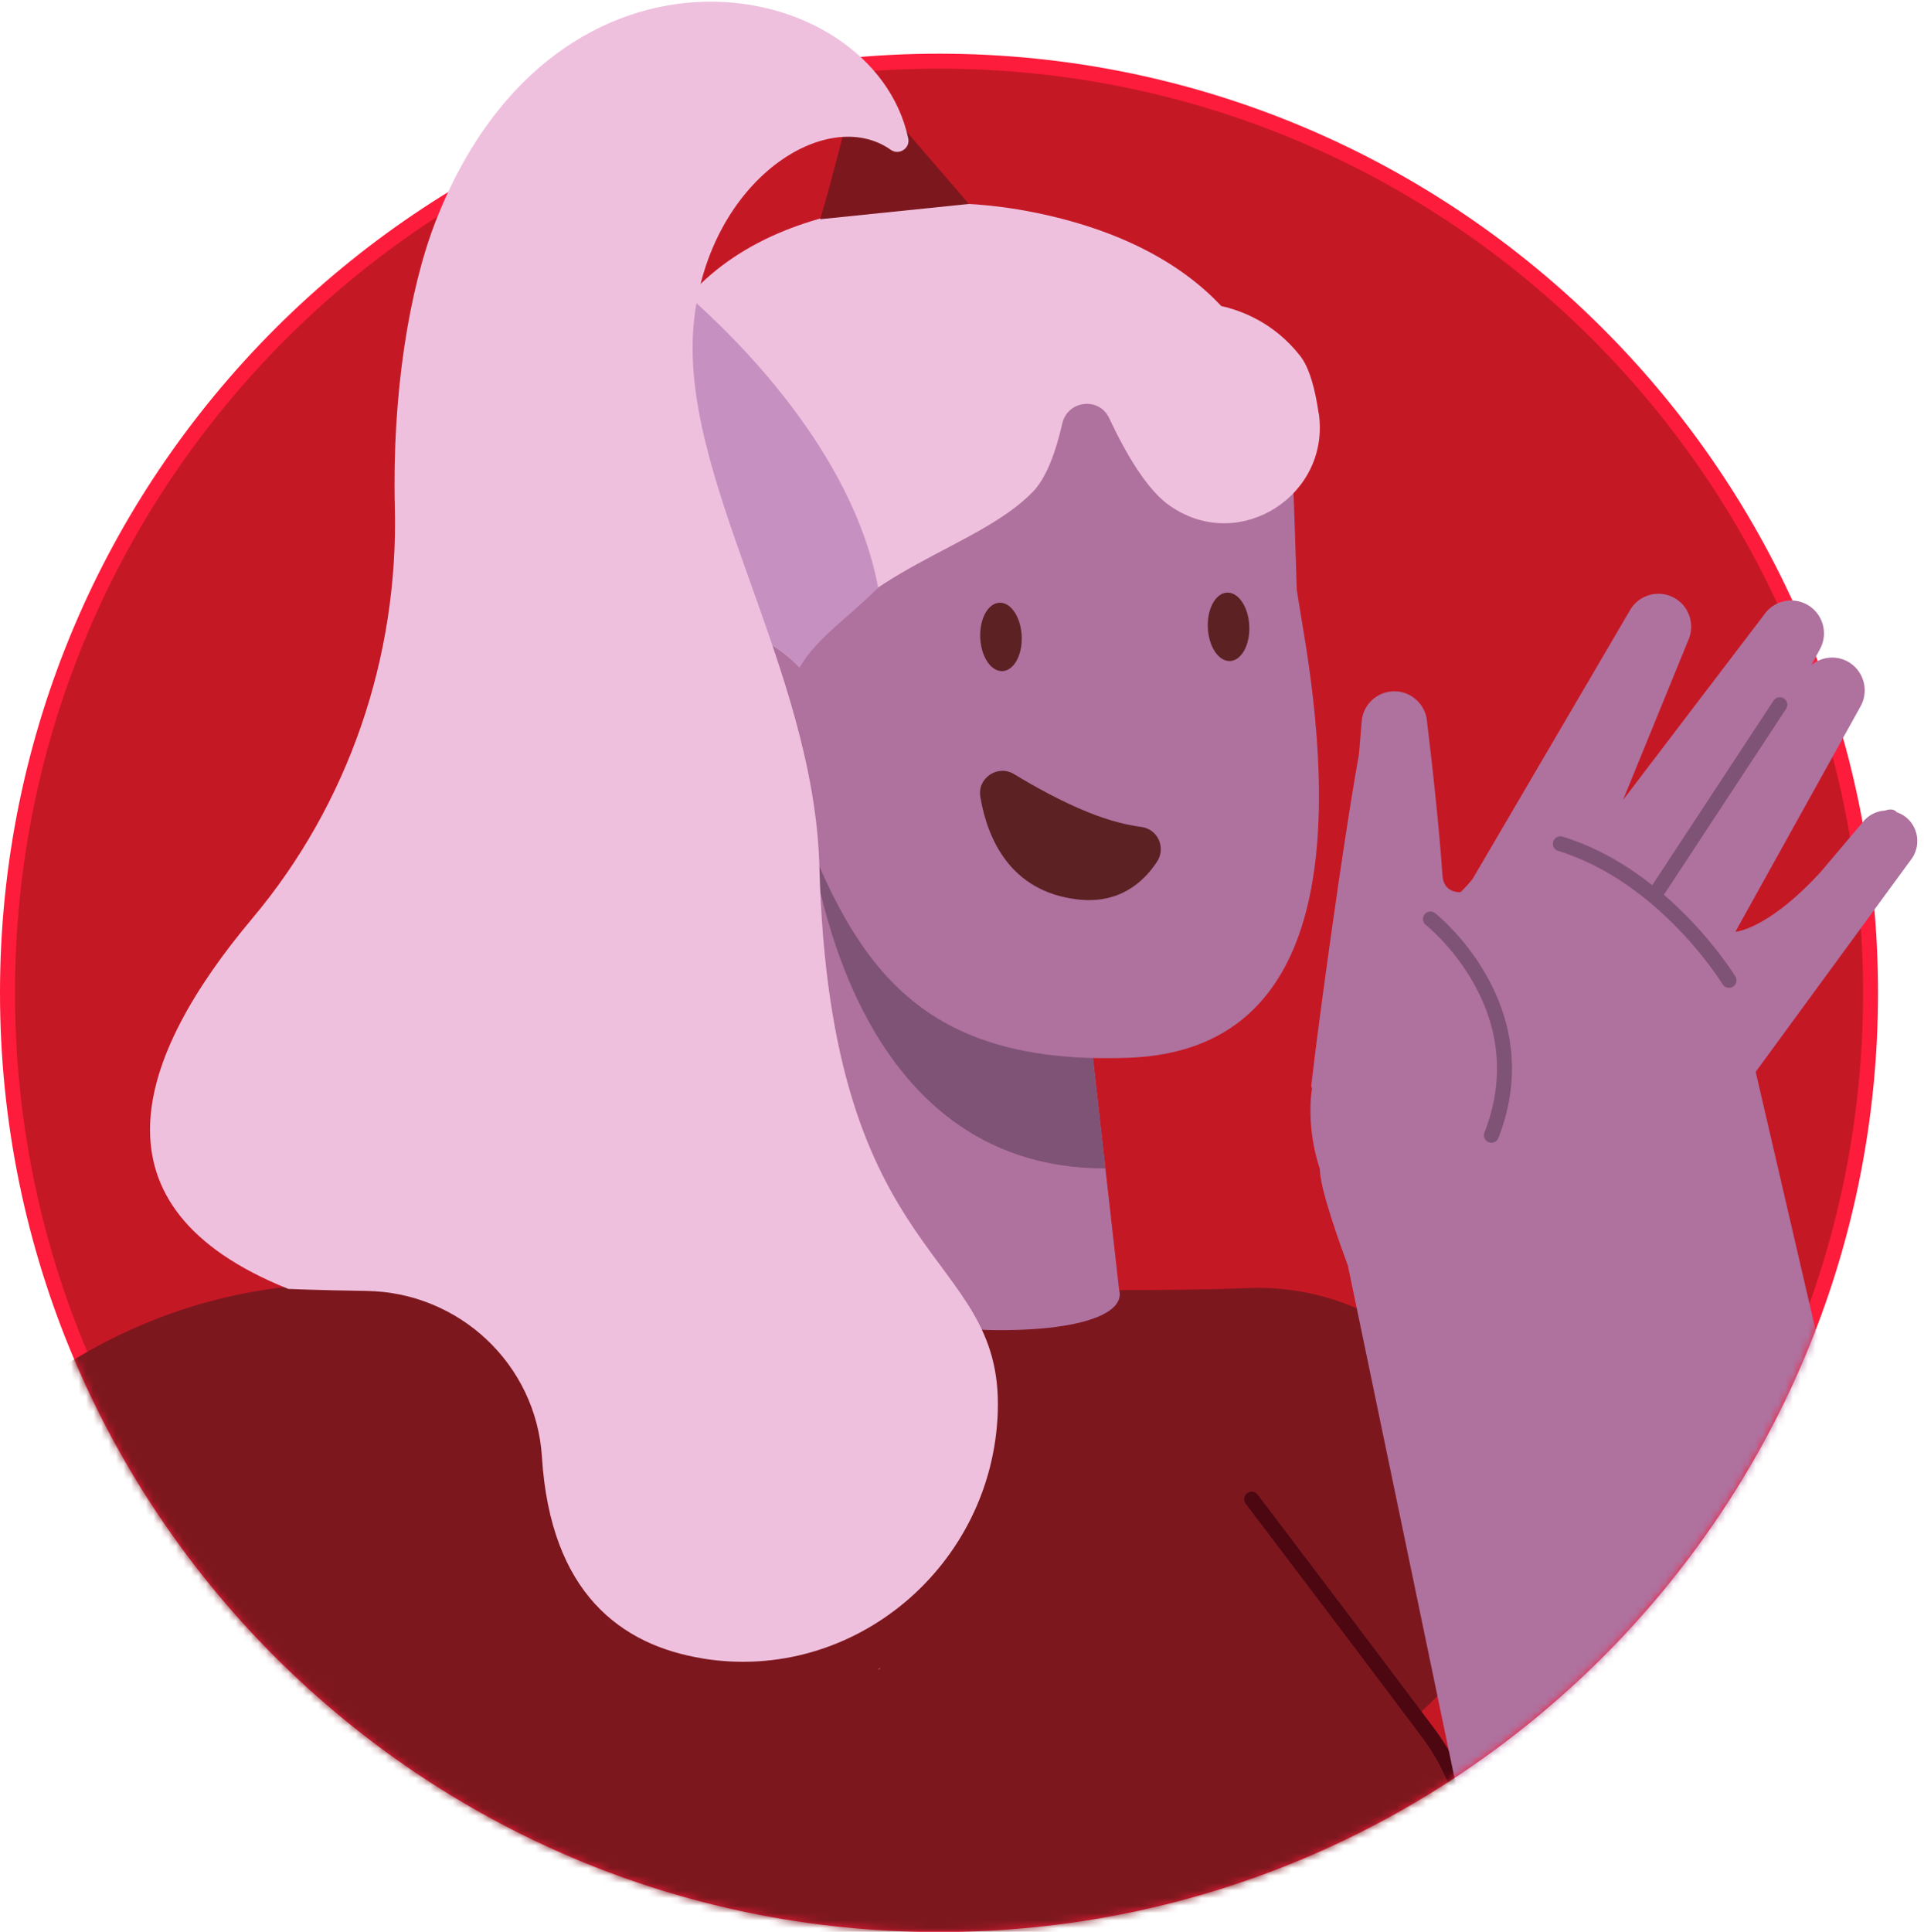 <svg xmlns="http://www.w3.org/2000/svg" width="257" height="258" fill="none"><g clip-path="url(#a)"><path d="M125.43 257.03c68.721 0 124.43-55.709 124.43-124.43 0-68.72-55.709-124.43-124.43-124.43C56.71 8.17 1 63.88 1 132.6c0 68.721 55.71 124.43 124.43 124.43Z" fill="#C51825" stroke="#FD1C3C" stroke-width="2" stroke-miterlimit="10"></path><mask id="b" style="mask-type:alpha" maskUnits="userSpaceOnUse" x="-1" y="7" width="252" height="252"><path d="M125.429 257.03c68.721 0 124.43-55.709 124.43-124.43 0-68.72-55.709-124.43-124.43-124.43C56.709 8.17.999 63.88.999 132.6c0 68.721 55.71 124.43 124.43 124.43Z" fill="#C51825" stroke="#FD1C3C" stroke-width="2" stroke-miterlimit="10"></path></mask><g mask="url(#b)"><path fill-rule="evenodd" clip-rule="evenodd" d="M189.11 229.24c.63.84 1.22 1.62 1.76 2.34 4.68 6.26 6.52 14.29 4.66 21.89-1.68 6.87-5.45 15.88-13.46 26.33 5.97 15.67 12.46 45.99-5.67 58.25-7.02 4.75-96.88 1.01-123.51-4.87-15.88-3.5-16.9-15.25-8.66-32.82 4.37-9.32-.53-53.67-7.4-76.03-8.88-4.73-14.94-14.08-14.94-24.85 0-15.54 12.6-28.14 28.14-28.14 1.16 0 2.29.09 3.41.23 53.15.04 93.07 1.26 113.27.46 18.1-.72 33.37 13.2 34.09 31.08.42 10.43-4.19 19.89-11.7 26.12l.01.01Z" fill="#7D171E"></path><path d="M176.399 338.05c18.12-12.26 11.64-42.58 5.67-58.25 8.01-10.46 11.78-19.46 13.46-26.33 1.86-7.6.02-15.62-4.66-21.89-4.44-5.93-11.93-15.89-23.68-31.36" stroke="#4C0711" stroke-width="2" stroke-linecap="round" stroke-linejoin="round"></path><path fill-rule="evenodd" clip-rule="evenodd" d="M73.68 214.75c-12.9 27.02-25.93 45.52-27.12 87.21-.73 25.43 12.87 31.43 3.09 58.92-2.16 6.06-6.88 10.91-13.06 14.45l-3.93 21.25c.18.31.31.61.31.93 0 3.69-12.86 6.68-28.73 6.68-15.87 0-52.15.45-52.15-3.24v-24.28c-9.69-6.08-9.8-47.82-3.35-83.5C-42.4 244.18-14.08 170.21 48 171.43c15.81.31 29.72 11.45 30.17 27.26.17 5.93-1.51 11.46-4.49 16.07v-.01Z" fill="#7D171E"></path><path fill-rule="evenodd" clip-rule="evenodd" d="m180.06 169.1 20.6 98.99c1.26 11.76 16.95 28.36 35.52 25.08 15.94-2.82 24.42-16.65 25.21-30.23.05-.85.01-1.88-.07-2.95-.28-3.61-1.04-7.16-2.16-10.61L234.32 142.3c-1.52-7.52-29 4.02-37.01 3.55-9.54-.55-20.45.64-21 10.19-.14 2.45 2.96 10.9 3.76 13.06h-.01Z" fill="#AF719E"></path></g><path fill-rule="evenodd" clip-rule="evenodd" d="M198.37 173.02c8.19.48 15.67-3.11 20.52-8.99.14-.03.26-.05.4-.08l36.12-49.34c1.14-1.7.86-4.04-.74-5.4a4.08 4.08 0 0 0-1.28-.72c-.34-.39-.87-.5-1.6-.23-1.07.06-2.12.54-2.87 1.43l-5.7 6.74c-7.09 7.74-11.4 8.01-11.4 8.01s.01-.03.03-.08l16.71-30.08c1.04-1.94.48-4.41-1.37-5.69-1.64-1.13-3.76-.97-5.23.22l1.16-2.15a4.4 4.4 0 0 0-1.38-5.69c-2-1.37-4.72-.87-6.1 1.13l-18.84 24.74 8.75-21.42c.86-2.03.09-4.44-1.87-5.55a4.378 4.378 0 0 0-5.97 1.66l-21 35.85c-.48.6-1.04 1.22-1.62 1.77-.53.02-2.26-.07-2.41-2.25-.64-9.17-2.05-20.37-2.05-20.37-.1-2.2-1.84-4.04-4.09-4.19a4.38 4.38 0 0 0-4.66 4.09l-.36 4.34c-2.15 11.94-5.51 36.6-6.37 44.28.03.1.07.21.1.32-.06.5-.13.99-.16 1.5-.79 13.65 9.63 25.36 23.28 26.15Z" fill="#AF719E"></path><path d="M230.95 130.93s-8.51-13.94-22.52-18.24M191.07 122.74s14.87 11.69 8.15 28.88M237.74 94.12l-16.24 24.71" stroke="#7F5376" stroke-width="2" stroke-linecap="round" stroke-linejoin="round"></path><path fill-rule="evenodd" clip-rule="evenodd" d="m144.22 125.62 5.26 46.6c.07.26.11.51.09.76-.28 4.19-13.02 5.87-28.45 3.75s-27.71-7.23-27.43-11.42c.03-.43.22-.83.5-1.21l10.17-57.16 39.85 18.67.01.01Z" fill="#AF719E"></path><path fill-rule="evenodd" clip-rule="evenodd" d="m107.82 109.4 36.4 16.23 3.44 30.42c-34.04.05-39.05-40.69-39.83-46.64l-.01-.01Z" fill="#7F5376"></path><path fill-rule="evenodd" clip-rule="evenodd" d="M150.78 141.27c-27.73 1.03-36.45-12.11-44.09-32.35-14.88 4.57-25.7-17.92-16.66-23.98 2-1.34 4.26-1.67 6.51-1.36 2.04-6.07 4.12-11.44 6.22-16.21l-1.78-9c4.44-4.36 8.7-7.78 12.8-10.45 19.9-26.2 39.83-8.9 48.09.68 2.28 1.73 4.12 3.4 5.49 4.7 1.65-.43 4.09-.94 4.48-.26.74 3.45 1.04 15.29 1.38 25.73.25 1.58.51 3.21.8 4.93 4.39 25.8 4.5 56.54-23.23 57.57h-.01Z" fill="#AF719E"></path><path fill-rule="evenodd" clip-rule="evenodd" d="M176.16 55.21c1.56 10.84-10.37 18.59-19.53 12.58-.11-.07-.21-.14-.32-.21-3.03-2.05-5.9-6.94-8.15-11.74-1.35-2.88-5.56-2.38-6.27.73-.83 3.67-2.08 7.22-3.94 9.13-7.45 7.68-23.37 10.23-31.16 23.4-4.02-4.08-11.35-7.81-16.78-4.17-.57.38-1.06.83-1.47 1.33-4.41-8.94-5.97-26.43-2.47-36.5 7.65-22.04 34.71-24.68 51.16-21.57 12.88 2.43 20.98 7.42 25.91 12.69 2.58.57 7.01 2.16 10.53 6.65 1.25 1.59 2.01 4.48 2.47 7.67l.02.01Z" fill="#EFC0DD"></path><path fill-rule="evenodd" clip-rule="evenodd" d="M106.8 89.11c-4.02-4.08-11.35-7.81-16.78-4.17-.57.38-1.06.83-1.47 1.33-4.41-8.94-5.97-26.43-2.47-36.5 1.39-4.01 3.44-7.38 5.94-10.18 6.08 5.36 21.89 20.64 25.28 38.9-3.59 3.65-8.15 6.66-10.5 10.63v-.01Z" fill="#C690C1"></path><path fill-rule="evenodd" clip-rule="evenodd" d="m109.56 29.28 19.86-2.04-8.32-9.66-8.57.71s-1.15 4.74-2.97 10.99Z" fill="#7D171E"></path><path fill-rule="evenodd" clip-rule="evenodd" d="M133.29 80.52c1.52-.26 2.93 1.56 3.16 4.07.23 2.51-.81 4.76-2.33 5.02-1.52.26-2.93-1.56-3.16-4.07-.23-2.51.81-4.76 2.33-5.02ZM163.69 79.17c1.52-.26 2.93 1.56 3.16 4.07.23 2.51-.81 4.76-2.33 5.02-1.52.26-2.93-1.56-3.16-4.07-.23-2.51.81-4.76 2.33-5.02Z" fill="#5C2123"></path><path fill-rule="evenodd" clip-rule="evenodd" d="M93.84 221.49c-10.88-1.77-20.31-8.71-21.45-26.91-.78-12.37-11.05-22-23.45-22.17-6.83-.1-10.43-.27-10.43-.27-27.33-10.95-20.29-31.05-4.8-49.49 12.86-15.31 19.53-34.9 19.03-54.89-.38-15.18 1.93-29.16 5.44-38.17 16.15-41.43 58.44-33.15 63.14-11.1.28 1.31-1.23 2.3-2.33 1.52-8.45-5.98-24.15 3.83-26.27 22.67-2.34 20.87 16.02 46.27 16.73 73.06 1.42 54.15 24.51 50.78 23.83 72.74-.64 20.56-19.14 36.33-39.44 33.02v-.01Zm23.46 1.45.33-.21c-.07.07-.15.14-.22.21h-.12.01Z" fill="#EFC0DD"></path><path d="M130.95 106.43c-.43-2.52 2.33-4.37 4.51-3.04 2.73 1.66 6.31 3.65 9.89 5.09 2.92 1.18 5.29 1.73 7.1 1.96 2.23.29 3.33 2.81 2.08 4.68-1.84 2.78-5.1 5.63-10.55 5.01-9.14-1.05-12.11-8.25-13.03-13.7Z" fill="#5C2123"></path></g><defs><clipPath id="a"><path fill="#fff" d="M0 0h257v258H0z"></path></clipPath></defs></svg>